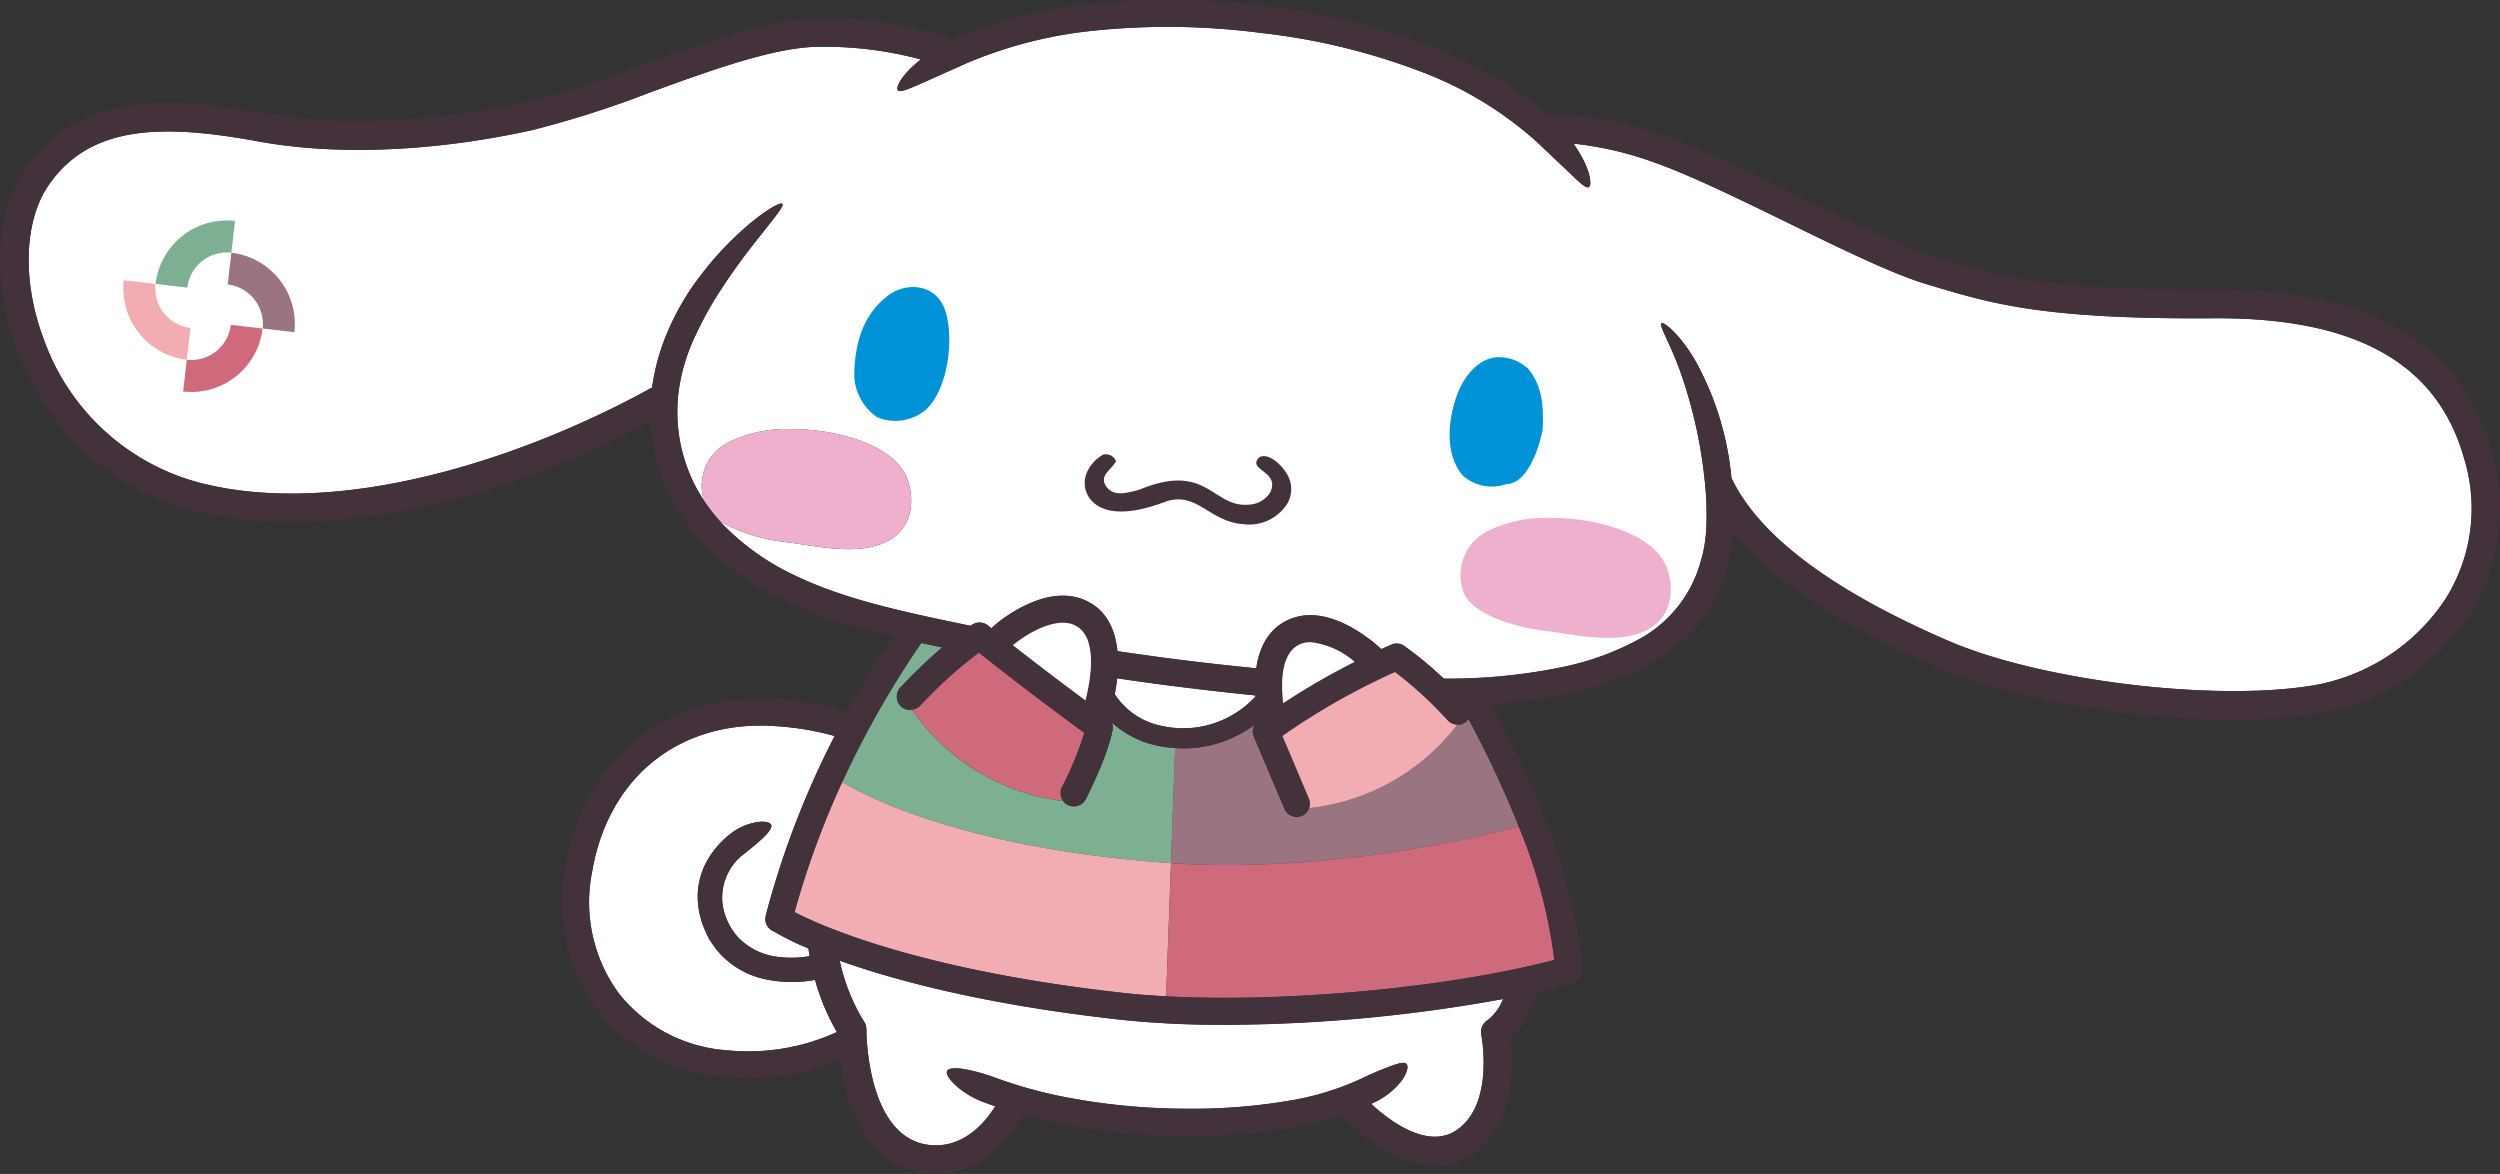 <svg xmlns="http://www.w3.org/2000/svg" xmlns:xlink="http://www.w3.org/1999/xlink" width="263.083" height="123.534" viewBox="0 0 263.083 123.534"><rect x="0" y="0" width="263.083" height="123.534" fill="#333333" stroke="none"/><defs><style>.a{fill:none;}.b{clip-path:url(#a);}.c{fill:#fff;}.d{fill:#7daf93;}.e{fill:#9a7581;}.f{fill:#f2adb3;}.g{fill:#ce6a7b;}.h{fill:#0092d7;}.i{fill:#efb0ce;}.j{fill:#43323b;}</style><clipPath id="a"><rect class="a" width="263.083" height="123.534"/></clipPath></defs><g class="b"><path class="c" d="M80.7,103.08a9.07,9.07,0,0,1-4.954-2.744,7.74,7.74,0,0,1-.861-1.133,5.468,5.468,0,0,1-.649-1.223,6.656,6.656,0,0,1-.471-1.259,7.059,7.059,0,0,1-.268-1.287,7.674,7.674,0,0,1,.88-4.792,9.507,9.507,0,0,1,2.492-2.9l.046-.038h0a6.149,6.149,0,0,1,2.692-1.18c.827-.139,1.446,0,1.551.284.195.608-1.421,1.876-2.665,2.9a5.777,5.777,0,0,0-2.449,5.5,6.6,6.6,0,0,0,1.718,3.524,6.96,6.96,0,0,0,3.72,1.906,11.377,11.377,0,0,0,3.719-.019c-.047-.267-.09-.537-.13-.814a29.489,29.489,0,0,1-3.651-1.793l-.112-.057a1.418,1.418,0,0,1-.727-1.622A93.372,93.372,0,0,1,87.83,77.453,29.769,29.769,0,0,0,81.7,76.419c-.559-.042-1.112-.062-1.656-.062-9.242,0-16.119,5.895-17.733,15.392a16.243,16.243,0,0,0,2.82,12.8,15.914,15.914,0,0,0,11.38,5.976,22.406,22.406,0,0,0,11.564-1.917,23.162,23.162,0,0,1-2.3-5.488,13.615,13.615,0,0,1-5.068-.039"/><path class="c" d="M128.784,107.844a99.973,99.973,0,0,1-10.774-.521c-14.407-1.589-23.922-4.175-29.641-6.225a20.208,20.208,0,0,0,2.534,6.381,1.517,1.517,0,0,1,.269.872c0,.113-.019,11.425,6.643,12.145,3.582.39,5.882-2.415,6.916-4.071-.421-.145-.828-.289-1.2-.431l-.061-.023h0c-2.187-.795-4.183-2.679-3.782-3.3.367-.567,2.771-.067,4.783.651a48.377,48.377,0,0,0,8.6,2.317,67.786,67.786,0,0,0,11.42,1.038,61.274,61.274,0,0,0,11.2-.845,29.135,29.135,0,0,0,7.778-2.416l.053-.026.01,0c.934-.452,1.943-.856,2.743-1.164s1.424-.486,1.705-.284.11.993-.505,1.808a7.617,7.617,0,0,1-2.685,2.179c-.159.08-.333.16-.5.239,2.06,1.89,5.949,4.755,8.936,2.8,4.084-2.681,2.671-9.976,2.656-10.05a1.5,1.5,0,0,1,.751-1.614,5.329,5.329,0,0,0,1.543-2.167,165.244,165.244,0,0,1-29.391,2.717"/><path class="d" d="M96.95,67.659A99.724,99.724,0,0,0,88.626,82.3c2.377,1.435,12.929,7.046,34.6,8.528l.423-11.616.018-.495a12.229,12.229,0,0,1-1.993-.273A10.141,10.141,0,0,1,117,76.027a1.4,1.4,0,0,1,.088.693c-.031.241-.384,2.493-2.82,7.364a1.416,1.416,0,0,1-1.9.634,1.4,1.4,0,0,1-.5-.428l-.325-.04a22.619,22.619,0,0,1-15.565-9.557,1.394,1.394,0,0,1-1.169-.356,1.418,1.418,0,0,1-.048-2l.7-.731c.1-.1,1.686-1.767,3.685-3.472-.734-.155-1.469-.307-2.2-.471"/><path class="e" d="M123.225,90.827l.4.029c10.959.719,24.7-.841,36.194-3.889a109.154,109.154,0,0,0-5.3-11.327,1.329,1.329,0,0,1-.178.253,1.391,1.391,0,0,1-.994.382,22.708,22.708,0,0,1-15.577,8.772,1.392,1.392,0,0,1-2.6.078l-3.225-7.6a1.393,1.393,0,0,1,.1-1.275,12.551,12.551,0,0,1-7.57,2.511c-.276,0-.546-.029-.818-.047l-.019.495Z"/><path class="f" d="M88.626,82.3a90.175,90.175,0,0,0-5.015,13.694c2.716,1.411,13.127,6.132,34.71,8.514,1.378.152,2.857.263,4.392.346l.512-14.026C101.555,89.345,91,83.734,88.626,82.3"/><path class="g" d="M123.624,90.856l-.4-.029-.511,14.026c12.514.678,29.588-.876,40.861-3.83a54.343,54.343,0,0,0-3.756-14.056c-11.5,3.048-25.235,4.608-36.194,3.889"/><path class="c" d="M122.213,72.036q-2.329-.309-4.651-.651c-.06.552-.142,1.109-.253,1.668a7.657,7.657,0,0,0,4.848,3.319A10.351,10.351,0,0,0,132.12,73.3c0-.038,0-.075-.007-.113q-4.943-.5-9.9-1.147"/><path class="c" d="M167.176,19.7c-.32.137-1.019-.569-2.027-1.527l-3.513-3.322A38.5,38.5,0,0,0,150.05,7.737a68.471,68.471,0,0,0-17.376-4.271,75.837,75.837,0,0,0-17.944-.2,45.912,45.912,0,0,0-13.253,3.491l-.087.042h0L96.938,8.79c-1.28.554-2.186.956-2.441.721s.241-1.246,1.329-2.313a12.758,12.758,0,0,1,1.082-.941A39.162,39.162,0,0,0,86.215,4.923h0c-4.577,0-11.222,2.411-17.65,4.744a106.738,106.738,0,0,1-12.672,4.051c-10.309,2.256-20.5,2.67-28.692,1.167-10.1-1.853-17.722-1.775-22.1,4.628-2.556,3.733-2.776,10.018-.559,16.013a23.9,23.9,0,0,0,16.182,15.2c14.87,3.995,34.446-2.5,47.9-9.945a22.884,22.884,0,0,1,1.932-6.539c.031-.068.069-.148.1-.216h0a26.887,26.887,0,0,1,3.287-5.314,33.294,33.294,0,0,1,3.757-4.11c2.417-2.243,4.4-3.405,4.631-3.141s-1.254,1.936-3.2,4.454c-.981,1.25-2.059,2.725-3.094,4.311a36.91,36.91,0,0,0-2.811,5A19.607,19.607,0,0,0,71.4,41.288a17.028,17.028,0,0,0,.662,7.163A16.694,16.694,0,0,0,74,52.556c-.012-.12-.021-.239-.045-.362a5.127,5.127,0,0,1,2.771-5.686,13.928,13.928,0,0,1,6.55-1.354c4.631-.014,11.046,1.6,12.279,5.465.76,2.368.309,5.058-2.164,6.334-3.131,1.611-7.506.479-10.846.074A18.372,18.372,0,0,1,76.3,55.163c-.2-.113-.391-.236-.576-.36.152.168.3.337.461.5a25.772,25.772,0,0,0,7.253,5.156c5.438,2.676,12.032,4.012,18.695,5.4.061-.041.125-.085.186-.124a1.415,1.415,0,0,1,1.651.093l.368.294c.168-.164.338-.321.507-.464.51-.429,5.093-4.146,9.1-2.589,2.34.91,3.4,2.978,3.65,5.459,2.06.3,4.124.592,6.188.855,2.813.358,5.622.669,8.42.949.394-2.75,1.728-4.589,3.95-5.32,3.718-1.224,7.772,2.025,8.928,3.049.1.086.185.168.275.251.621-.282,1.018-.451,1.084-.478a1.39,1.39,0,0,1,1.35.151,40.958,40.958,0,0,1,4.149,3.435,59.64,59.64,0,0,0,12.388-1.2,29.012,29.012,0,0,0,8.058-2.9,13.271,13.271,0,0,0,6.6-8.284,14.276,14.276,0,0,0,.562-3.142,32.943,32.943,0,0,0-.213-5.852c-.009-.069-.02-.149-.029-.217l0-.041a49.433,49.433,0,0,0-2.5-10.722c-1.04-2.937-2.247-4.776-1.958-5.038.216-.229,2.086,1.275,3.724,4.234a31.458,31.458,0,0,1,3.547,11.213c.034.278.061.571.091.857l.009-.005c2.9,6.076,10.6,11.84,22.857,17.131,9.781,4.221,28.138,6.434,38.516,4.647A20.953,20.953,0,0,0,257.4,62.949a17.873,17.873,0,0,0,1.883-14.781c-2.833-9.976-11.421-14.763-26.29-14.674-17.918.125-23.393-1.526-29.733-3.433l-.557-.167c-3.55-1.065-8.906-3.681-14.577-6.452-5.02-2.451-10.211-4.987-13.938-6.307a35.624,35.624,0,0,0-8.61-2.017,12.954,12.954,0,0,1,1.166,1.959c.652,1.375.76,2.491.431,2.628"/><path class="h" d="M99.334,32.331c-1.122-2.581-4.143-2.565-5.879-1.235-2.662,2.036-3.443,5.023-3.55,7.951A5.506,5.506,0,0,0,92.3,43.9a4.977,4.977,0,0,0,5.095-.75c2.551-2.294,3.061-8.228,1.939-10.82"/><path class="h" d="M158.553,50.934c1.98,0,3.325-3.3,3.783-5.716.123-2.377-.015-4.667-1.55-6.432a4.44,4.44,0,0,0-2.868-1.192c-2.253-.116-3.855,2.02-4.557,3.878-1.02,2.767-1.327,6.336.557,8.558a4.607,4.607,0,0,0,4.635.9"/><path class="i" d="M82.541,57.026c3.339.4,7.714,1.537,10.846-.074,2.473-1.275,2.923-3.966,2.164-6.334-1.233-3.869-7.648-5.479-12.279-5.464a13.916,13.916,0,0,0-6.55,1.354,5.127,5.127,0,0,0-2.772,5.686c.025.122.033.242.046.361A17.427,17.427,0,0,0,75.721,54.8c.185.123.371.246.575.36a18.391,18.391,0,0,0,6.245,1.863"/><path class="i" d="M156.662,55.843a5.148,5.148,0,0,0-2.647,6.462c.83,2.318,5.373,3.7,8.463,4.064,3.333.4,7.71,1.536,10.838-.076,2.479-1.278,2.935-3.965,2.173-6.328-1.239-3.874-7.661-5.482-12.277-5.468a13.9,13.9,0,0,0-6.55,1.346"/><path class="j" d="M262.17,47.348c-3.207-11.295-13.06-16.975-29.2-16.855-17.465.118-22.488-1.392-28.848-3.305l-.559-.168c-3.315-.994-8.81-3.678-14.123-6.273-5.1-2.489-10.364-5.063-14.252-6.44-6.565-2.325-10.86-2.339-12.411-2.236a41.912,41.912,0,0,0-11.193-6.755A68.346,68.346,0,0,0,133.557.732,80.522,80.522,0,0,0,114.663.418a48.957,48.957,0,0,0-14.452,3.808c-1.274-.55-5.957-2.3-13.994-2.3h0c-5.1,0-12,2.5-18.673,4.923a104.575,104.575,0,0,1-12.289,3.941c-9.93,2.172-19.7,2.579-27.51,1.146C18.009,10.149,8.228,9.624,2.618,17.819-.517,22.4-.861,29.581,1.72,36.566A26.873,26.873,0,0,0,19.939,53.624a42.569,42.569,0,0,0,10.88,1.262c8.677,0,21.617-2.06,37.648-10.622a19.922,19.922,0,0,0,.834,4.857,20.245,20.245,0,0,0,4.54,7.847,28.127,28.127,0,0,0,7.783,5.758,45.436,45.436,0,0,0,9.467,3.509c.957.255,1.934.483,2.9.72q-2.636,3.945-4.833,7.954A31.536,31.536,0,0,0,81.9,73.592c-11.628-.851-20.421,6.082-22.393,17.682a19.038,19.038,0,0,0,3.369,15,18.7,18.7,0,0,0,13.369,7.069q1.262.117,2.507.116A24.938,24.938,0,0,0,88.4,111.57c.562,4.243,2.491,11.194,9.09,11.908a9.417,9.417,0,0,0,1.02.056c5.145,0,8.116-4.328,9.164-6.207,1.435.392,3.02.762,4.722,1.068a70.532,70.532,0,0,0,11.72,1.107,64.8,64.8,0,0,0,11.766-.831,36.534,36.534,0,0,0,5.335-1.3c1.525,1.572,5.553,5.259,9.81,5.259a6.878,6.878,0,0,0,3.842-1.161c4.765-3.129,4.413-9.77,4.1-12.228a10.551,10.551,0,0,0,2.665-4.828c1.329-.3,2.6-.619,3.795-.953a1.417,1.417,0,0,0,1.036-1.364v-.486c0-.035,0-.07,0-.105-.738-9.912-6.3-21.431-9.541-27.416a58.29,58.29,0,0,0,6.88-.872,33.356,33.356,0,0,0,9.134-2.976l1.041-.553.989-.639a18.435,18.435,0,0,0,1.864-1.4A16.571,16.571,0,0,0,179.8,64.2a17.148,17.148,0,0,0,1.767-3.907,18.84,18.84,0,0,0,.51-1.947,17.641,17.641,0,0,0,.279-1.977c.009-.127.008-.246.015-.371,4.215,5.09,11.413,9.857,21.515,14.217,7.879,3.4,20.587,5.524,31.08,5.524a54.89,54.89,0,0,0,9.133-.676,23.713,23.713,0,0,0,15.845-10.512,20.8,20.8,0,0,0,2.229-17.2M76.507,110.524a15.909,15.909,0,0,1-11.379-5.975,16.243,16.243,0,0,1-2.821-12.8c1.614-9.5,8.491-15.392,17.733-15.392.544,0,1.1.02,1.656.062a29.837,29.837,0,0,1,6.134,1.034,93.354,93.354,0,0,0-7.246,18.889,1.417,1.417,0,0,0,.726,1.621l.113.057a29.349,29.349,0,0,0,3.65,1.793c.04.277.083.547.13.814a11.371,11.371,0,0,1-3.718.019,6.946,6.946,0,0,1-3.721-1.906,6.62,6.62,0,0,1-1.718-3.523,5.778,5.778,0,0,1,2.45-5.505c1.243-1.022,2.859-2.291,2.664-2.9-.1-.284-.723-.423-1.55-.284a6.144,6.144,0,0,0-2.692,1.18h0l-.046.038a9.491,9.491,0,0,0-2.491,2.9,7.667,7.667,0,0,0-.881,4.792,7.042,7.042,0,0,0,.268,1.287,6.656,6.656,0,0,0,.471,1.259,5.538,5.538,0,0,0,.649,1.224,7.792,7.792,0,0,0,.862,1.132A9.061,9.061,0,0,0,80.7,103.08a13.6,13.6,0,0,0,5.069.039,23.109,23.109,0,0,0,2.3,5.488,22.4,22.4,0,0,1-11.564,1.917m80.125-3.23a1.5,1.5,0,0,0-.751,1.614c.015.073,1.428,7.368-2.656,10.05-2.986,1.958-6.875-.906-8.936-2.8.169-.08.343-.159.5-.239a7.621,7.621,0,0,0,2.685-2.18c.615-.815.8-1.6.505-1.808s-.894-.012-1.7.284-1.81.712-2.743,1.164l-.011,0-.053.026a29.175,29.175,0,0,1-7.777,2.416,61.292,61.292,0,0,1-11.2.845,68,68,0,0,1-11.42-1.038,48.453,48.453,0,0,1-8.6-2.318c-2.012-.717-4.415-1.218-4.783-.65-.4.622,1.595,2.507,3.782,3.3h0l.061.023c.372.141.778.285,1.2.43-1.034,1.657-3.335,4.461-6.917,4.072-6.662-.721-6.643-12.032-6.642-12.146a1.521,1.521,0,0,0-.27-.872,20.181,20.181,0,0,1-2.534-6.38c5.719,2.049,15.234,4.635,29.641,6.225a99.986,99.986,0,0,0,10.774.521,165.244,165.244,0,0,0,29.391-2.717,5.339,5.339,0,0,1-1.543,2.167m3.187-20.327a54.34,54.34,0,0,1,3.755,14.056c-11.273,2.953-28.347,4.508-40.86,3.83-1.535-.084-3.015-.194-4.393-.346-21.583-2.382-31.994-7.1-34.71-8.514A90.243,90.243,0,0,1,88.626,82.3a99.816,99.816,0,0,1,8.324-14.64c.728.163,1.463.316,2.2.471-2,1.705-3.588,3.37-3.684,3.471l-.7.732a1.418,1.418,0,0,0,.048,2,1.476,1.476,0,0,0,2-.048l.7-.734a46.392,46.392,0,0,1,5.491-4.864c1.759,1.4,6.136,4.834,11.084,8.434a34.13,34.13,0,0,1-2.353,5.691,1.418,1.418,0,0,0,2.536,1.268c2.436-4.871,2.788-7.123,2.819-7.364a1.412,1.412,0,0,0-.087-.693,10.137,10.137,0,0,0,4.667,2.416,12.354,12.354,0,0,0,1.993.273c.273.018.543.046.819.046a12.55,12.55,0,0,0,7.57-2.51,1.39,1.39,0,0,0-.1,1.275l3.225,7.6a1.4,1.4,0,0,0,2.57-1.091l-2.794-6.584A72.647,72.647,0,0,1,146.8,70.725a40.546,40.546,0,0,1,4.529,4.017l1.04,1.1a1.4,1.4,0,0,0,1.974.053,1.329,1.329,0,0,0,.178-.253,109.154,109.154,0,0,1,5.3,11.327M106.589,67.9c.026-.023.054-.054.08-.076,1.026-.865,4.148-2.927,6.247-2.115,2.713,1.056,1.892,5.734,1.315,8-3.048-2.249-5.766-4.343-7.642-5.81m15.624,4.133q4.95.648,9.9,1.147c0,.038,0,.075.007.113a10.351,10.351,0,0,1-9.963,3.076,7.656,7.656,0,0,1-4.848-3.319c.111-.558.194-1.115.253-1.668,1.548.226,3.1.446,4.651.651m14.824-4.33a2.77,2.77,0,0,1,.865-.13,8.553,8.553,0,0,1,4.659,2.077A74,74,0,0,0,135.034,74c-.262-2.211-.257-5.552,2-6.3M257.4,62.949A20.959,20.959,0,0,1,243.587,72.1c-10.377,1.786-28.734-.426-38.516-4.647-12.262-5.291-19.952-11.055-22.856-17.131l-.009,0c-.03-.286-.057-.578-.091-.856a31.432,31.432,0,0,0-3.548-11.213c-1.637-2.96-3.507-4.464-3.723-4.234-.289.261.918,2.1,1.958,5.037a49.457,49.457,0,0,1,2.5,10.723l0,.041c.009.068.019.148.028.216a32.958,32.958,0,0,1,.213,5.853,14.293,14.293,0,0,1-.561,3.142,13.278,13.278,0,0,1-6.6,8.283,29.008,29.008,0,0,1-8.059,2.9,59.692,59.692,0,0,1-12.387,1.2,40.8,40.8,0,0,0-4.149-3.435,1.393,1.393,0,0,0-1.35-.152c-.066.028-.463.2-1.085.478-.089-.082-.177-.164-.275-.251-1.155-1.023-5.209-4.272-8.927-3.048-2.222.73-3.557,2.57-3.95,5.32-2.8-.28-5.607-.591-8.42-.949-2.065-.264-4.128-.553-6.188-.855-.25-2.481-1.311-4.55-3.65-5.459-4.01-1.558-8.592,2.159-9.1,2.588-.169.143-.339.3-.508.465l-.368-.295a1.414,1.414,0,0,0-1.65-.092c-.062.039-.125.083-.187.124-6.663-1.39-13.257-2.726-18.695-5.4A25.783,25.783,0,0,1,76.181,55.3c-.159-.163-.308-.332-.46-.5A17.418,17.418,0,0,1,74,52.556a16.687,16.687,0,0,1-1.934-4.106,17.021,17.021,0,0,1-.661-7.162,19.613,19.613,0,0,1,1.816-6.064,36.8,36.8,0,0,1,2.812-5c1.035-1.587,2.112-3.061,3.094-4.311,1.947-2.518,3.436-4.189,3.2-4.455s-2.213.9-4.63,3.142a33.14,33.14,0,0,0-3.758,4.11,26.922,26.922,0,0,0-3.286,5.313h0l-.1.216a22.909,22.909,0,0,0-1.932,6.538c-13.451,7.449-33.027,13.941-47.9,9.945a23.907,23.907,0,0,1-16.183-15.2c-2.215-6-2-12.281.56-16.013C9.478,13.11,17.1,13.032,27.2,14.885c8.194,1.5,18.383,1.088,28.692-1.167A106.62,106.62,0,0,0,68.563,9.666c6.428-2.332,13.073-4.743,17.65-4.743h0A39.147,39.147,0,0,1,96.908,6.257a12.892,12.892,0,0,0-1.082.941c-1.087,1.066-1.595,2.07-1.328,2.313s1.16-.168,2.44-.722L101.39,6.8h0l.086-.042a45.929,45.929,0,0,1,13.254-3.491,75.826,75.826,0,0,1,17.943.194,68.51,68.51,0,0,1,17.377,4.272,38.511,38.511,0,0,1,11.586,7.118l3.513,3.323c1.008.958,1.706,1.664,2.027,1.527s.221-1.254-.431-2.629a13.015,13.015,0,0,0-1.167-1.959,35.642,35.642,0,0,1,8.611,2.018c3.727,1.32,8.918,3.856,13.938,6.307,5.67,2.77,11.027,5.387,14.576,6.451l.558.168c6.34,1.907,11.815,3.557,29.732,3.432,14.87-.088,23.457,4.7,26.29,14.674A17.871,17.871,0,0,1,257.4,62.949"/><path class="j" d="M132.536,48.112c-1.432,1.369,2.27,1.436,1.113,3.738a2.734,2.734,0,0,1-1.974,1.228c-4.083.584-4.47-4.587-11.777-1.544-1.517.4-2.739.732-3.515-.382-.725-1.153.548-1.655,1.064-2.621a1.161,1.161,0,0,0-1.344-.693,3.928,3.928,0,0,0-1.8,2.065,2.786,2.786,0,0,0,.675,2.9c1.906,1.823,5.491.836,7.85-.077,3.283-.929,4.4,2.2,8.133,2.45a4.746,4.746,0,0,0,4.518-2.2,3.039,3.039,0,0,0-.121-3.208c-.427-.724-1.8-2.178-2.825-1.657"/><path class="c" d="M135.034,74a73.887,73.887,0,0,1,7.527-4.349,8.551,8.551,0,0,0-4.66-2.076,2.8,2.8,0,0,0-.864.129c-2.26.744-2.265,4.085-2,6.3"/><path class="f" d="M153.349,76.275a1.391,1.391,0,0,1-.979-.435l-1.041-1.1a40.479,40.479,0,0,0-4.528-4.017,72.6,72.6,0,0,0-11.849,6.725l2.795,6.584a1.387,1.387,0,0,1,.025,1.013,22.706,22.706,0,0,0,15.577-8.772"/><path class="c" d="M106.668,67.827c-.026.022-.053.053-.08.076,1.876,1.467,4.6,3.561,7.642,5.81.577-2.267,1.4-6.945-1.314-8-2.1-.812-5.221,1.25-6.248,2.115"/><path class="g" d="M111.547,84.25l.324.04a1.413,1.413,0,0,1-.133-1.474,34.351,34.351,0,0,0,2.353-5.691c-4.948-3.6-9.325-7.038-11.084-8.434a46.3,46.3,0,0,0-5.491,4.864l-.7.734a1.388,1.388,0,0,1-.835.4,22.619,22.619,0,0,0,15.565,9.557"/><path class="d" d="M24.348,26.591l.387-3.342a7.56,7.56,0,0,0-8.364,6.629l3.343.386a4.191,4.191,0,0,1,4.634-3.673"/><path class="g" d="M19.657,37.854,19.27,41.2a7.56,7.56,0,0,0,8.364-6.629l-3.343-.387a4.189,4.189,0,0,1-4.634,3.672"/><path class="e" d="M27.635,34.568l3.343.387a7.562,7.562,0,0,0-6.63-8.364l-.387,3.343a4.191,4.191,0,0,1,3.674,4.634"/><path class="f" d="M16.371,29.878l-3.343-.387a7.559,7.559,0,0,0,6.629,8.363l.386-3.342a4.19,4.19,0,0,1-3.672-4.634"/></g></svg>